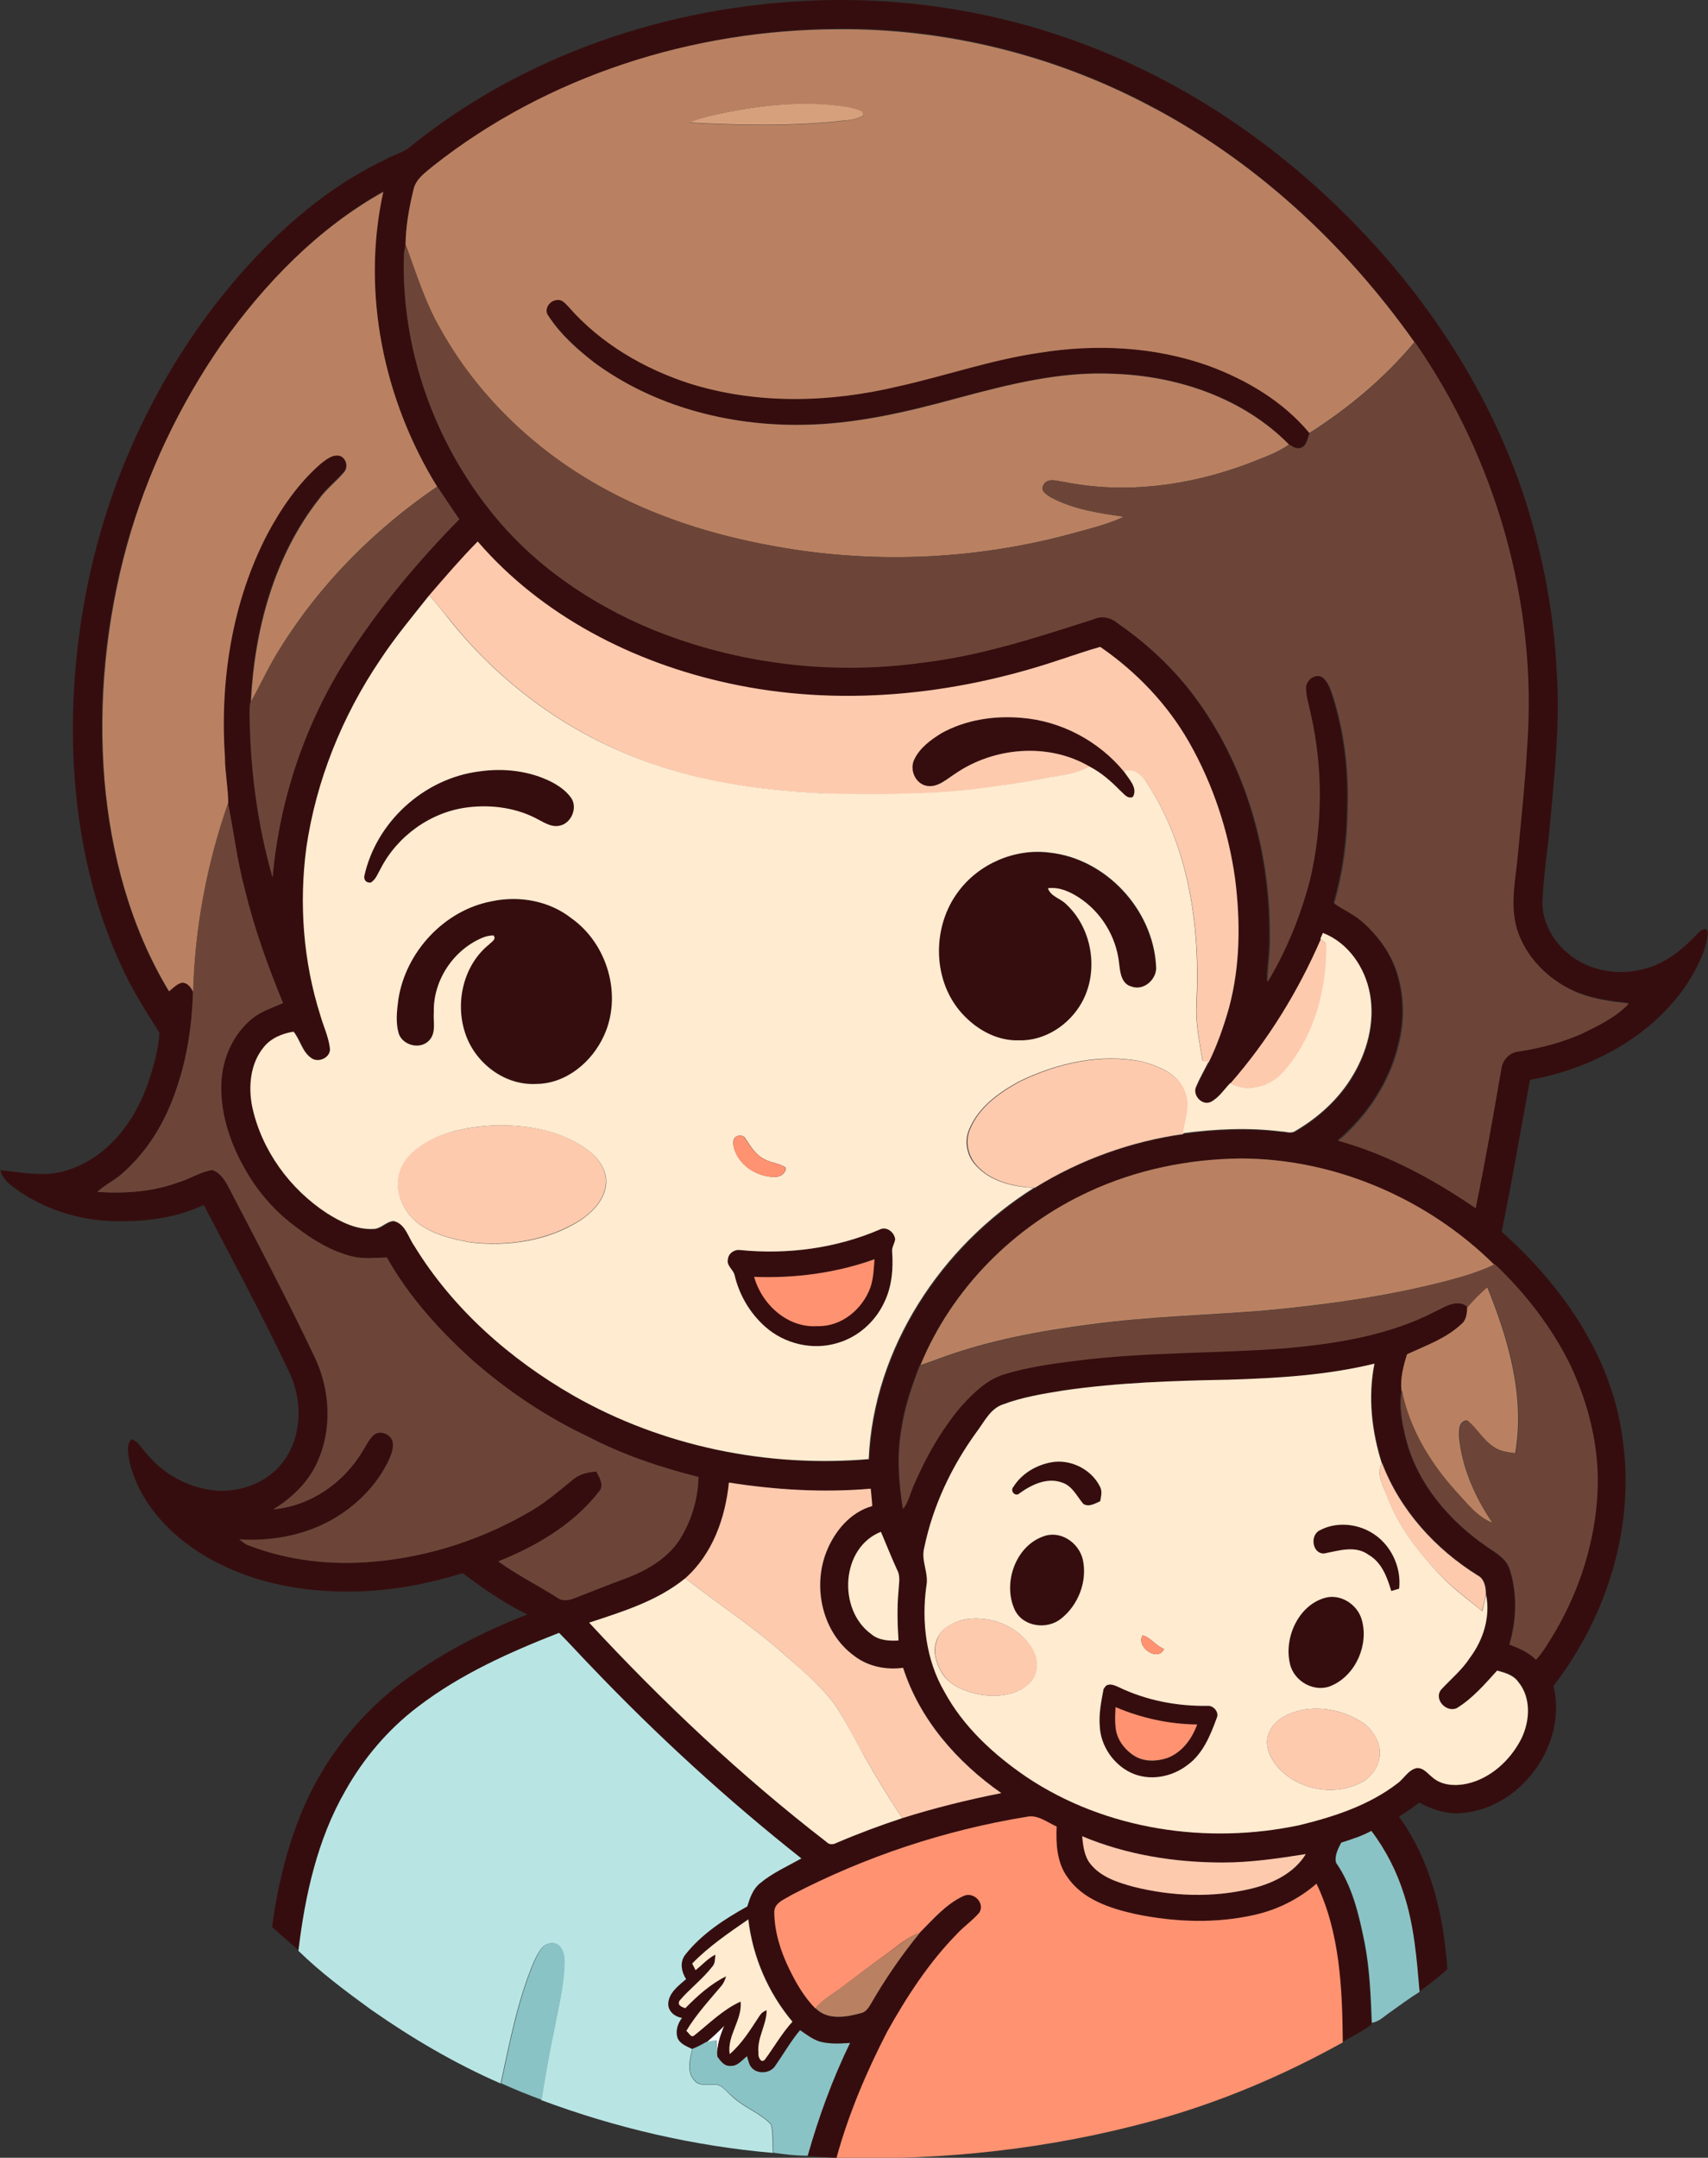 <?xml version="1.0" encoding="iso-8859-1"?>
<!-- Generator: Adobe Illustrator 19.2.0, SVG Export Plug-In . SVG Version: 6.00 Build 0)  -->
<svg version="1.1" id="Layer_1" xmlns="http://www.w3.org/2000/svg" xmlns:xlink="http://www.w3.org/1999/xlink" x="0px" y="0px"
	 viewBox="0 0 669.7 845.6" enable-background="new 0 0 669.7 845.6" xml:space="preserve">
<rect x="0" y="0" width="669.7" height="845.6" fill="#333333" stroke="none"/>
<path fill="#FEFEFE" d="M284.1,793.8c-1.6,3.9-3.1,8-2.7,12.3c-0.3-2.2-0.4-4.3-0.5-6.5c-1,0.2-2.8,0.5-3.8,0.7
	C279.5,798.3,281.8,796.1,284.1,793.8z"/>
<g>
	<g>
		<path fill="#360D0E" d="M160.6,57.7C205.2,21.5,262.3,2.3,319.4,0.2c43.4-1.7,87.1,7.2,126.3,25.9c35.2,16.6,66.6,40.7,92.8,69.4
			c26.7,29.3,48,64,60,101.9c6.7,21.5,10.9,43.8,11.9,66.3c1.3,19.3-0.8,38.6-2.5,57.8c-0.9,10.4-2.6,20.7-3.1,31.1
			c-0.4,8,3.7,15.7,9.7,20.8c8.5,7.4,21,9.3,31.6,5.9c7.7-2.3,14-7.6,19.5-13.4c0.9-1.2,3.8-3.2,4-0.3c-0.6,7.1-4.1,13.5-7.8,19.5
			c-13.8,21-37.6,33.7-61.9,38.1c-3.7,19.8-7,39.7-11.1,59.5c23.4,20.8,42.7,48.2,47.2,79.7c5.5,34.7-5.6,70.8-26.9,98.3
			c5.5,22.3-11.9,47-34.6,49.7c-6.3,0.9-12.6-1-18-4c-2.6,2-5.2,3.9-8,5.5c12.6,17.3,17.6,38.8,19,59.8c-3.5,3.2-7.2,6-11,8.8
			c-1.1-12.8-2.2-25.7-6.1-38c-2.8-8.9-7.1-17.4-12.8-24.9c-3.7,2.1-7.8,3.3-11.8,4.6c-1.3,2.3-2.7,5.2-2.1,7.8
			c6.5,9.3,9,20.5,11.2,31.4c2,10.3,2.4,20.8,2.8,31.3l0,0.8c-3.6,2.5-7.4,4.6-11.3,6.7c-0.3-20.9-1.2-42.8-10.3-62
			c-6.9,6-15.2,10.2-24.2,12.2c-15.4,3.5-31.5,2.9-46.8-0.3c-9.9-2.2-20.7-5.7-26.7-14.5c-4.1-5.7-4.5-13-4.2-19.8
			c-3.7-1.6-7.4-4.8-11.8-3.8c-32.1,5.3-63.3,15.7-92.1,30.6c-2.6,1.7-7,3.1-6.7,7c0.1,7.6,2.5,15.1,5.8,21.9
			c2.7,5.6,5.9,11.1,10.3,15.6c4.7,4.7,12,3.5,17.8,1.9c2.1-0.4,3.1-2.4,4.1-4c5.5-9.7,11.9-18.8,19-27.5
			c5.3-5.3,10.3-11.2,17.1-14.4c3.9-2.1,8.7,2.2,6.5,6.3c-2.6,3.1-6,5.4-8.8,8.4c-11.1,11.3-19.8,24.7-27.5,38.5
			c-8.2,15.7-15.2,32.2-19.8,49.3c-3.8-0.1-7.7-0.4-11.5-0.7c4.3-15.2,9.7-30,16.6-44.2c-3.9,0.3-8,0.6-11.8-0.5
			c-2.9-0.8-5.3-2.8-7.8-4.5c-3.6,4.3-6.4,9.2-9.5,13.8c-1.8,3-6.4,3.6-9,1.3c-1.4-1.2-1.7-3.2-2.2-4.9c-2,1.5-3.8,4.1-6.5,3.8
			c-2.4,0.3-3.9-1.9-5.1-3.6c-0.4-4.3,1.1-8.4,2.7-12.3c-2.3,2.2-4.6,4.4-7,6.5c-1.8,1-3.6,2-5.5,2.7c-2.2-1.1-4.9-2-5.8-4.5
			c-0.8-2.7,0.1-5.5,1.8-7.7c-2.7-0.4-5.3-2.4-5.4-5.3c0-4.4,3.9-7.3,7-9.9c-1.9-2.9-2.7-6.7-0.3-9.6c6.4-8.2,15.3-13.9,24.3-18.9
			c1-3.3,2.2-6.7,4.9-9c4.9-4.1,10.8-6.7,16.3-9.8c-29.2-23-56.7-48.2-82.4-75.2c-4.2-4.4-8.3-8.9-12.6-13.2
			c-19.5,7.5-38.8,16.2-55.4,29c-11.6,8.8-21.2,20-28.4,32.7c-11,19.1-15.8,41.1-18.4,62.7c-3.5-3-6.9-6-10.4-9.1
			c2-15.6,5.8-31.1,11.8-45.6c8.6-20.4,22.7-38.3,40.6-51.4c14.6-10.7,30.9-19,47.7-25.5c-9.1-4.4-17.4-10.2-25.4-16.2
			c-14.5,4.5-29.7,7.3-45,7.2c-19.6,0.1-39.7-4-56.6-14.3c-13.7-8.2-25.5-21.1-29.1-36.9c-0.3-2.7-1.4-6.3,0.9-8.5
			c2.5,0.8,3.7,3.3,5.4,5.1c6.9,8.7,17.4,14.4,28.5,15.1c10,0.5,20.6-3.9,26.3-12.4c6.9-10.2,6.7-24,1.3-34.7
			c-10.4-22-22-43.4-33.2-64.9c-10.1,4.8-21.3,6.4-32.3,6.4c-14.3,0.2-28.8-3.9-40.6-12.1c-2.8-2.1-6.1-4.2-6.8-7.9
			c8.8,0.9,17.9,2.9,26.5-0.1c14.8-4.7,25.3-17.9,30.6-32c2.5-7,4.8-14.3,5.2-21.8c-4-6.4-8.1-12.7-11.6-19.4
			c-14.1-27.3-20.8-58-22.1-88.5c-1.4-35.8,4.1-71.9,16.2-105.5c13.5-37,35-71.4,63.4-98.7c12.5-11.8,26.5-22.4,42.2-29.8
			C153.7,60.8,157.6,60.1,160.6,57.7z M169.9,65c-3.1,2.6-6.9,5.1-7.8,9.3c-1.7,7-3,14.2-3.1,21.5c-0.4,1.6-0.7,3.1-0.7,4.7
			c-0.9,35.9,11.7,71.9,34.1,100c16.4,20.6,38.8,35.9,63,45.9c33.4,13.6,70.3,18,106,13c23-2.7,45-10,67-17c3.3-1.5,6.8-0.7,9.5,1.6
			c10.3,7.1,19.7,15.6,27.6,25.4c21.7,27.2,32.3,62.4,32.1,97c0.2,6.1-0.9,12.1-1,18.2c7.5-12.5,13-26.2,16.7-40.2
			c5-21,5.1-43.2,0.4-64.3c-0.7-3.5-1.9-7-2-10.6c-0.2-2.9,3.2-5.9,6-4.6c2.7,1.6,3.6,4.8,4.6,7.6c4.5,14.1,6.3,29.1,5.8,43.9
			c-0.1,12.6-1.8,25.3-5.3,37.4c3.5,2.5,7.6,4.2,10.9,7.1c6.5,5.6,11.7,12.8,14.1,21.1c2.6,8.8,2.6,18.3,0.3,27.2
			c-3.4,14.7-12.2,27.9-23.7,37.6c19.4,5.4,37.3,15.1,53.8,26.4c3.8-18.4,7-36.8,10.2-55.3c0.6-3.3,3.3-5.9,6.7-6.1
			c8.5-1.3,16.8-3.5,24.6-6.9c6.6-3.2,13.5-6.4,18.6-11.9c-7.4-0.8-15-1.8-21.8-5c-10.1-4.6-18.6-13.3-22-23.9
			c-3.1-9.7-0.7-19.9,0.3-29.8c1.3-14,2.8-27.9,3.6-42c4.1-55.8-12.2-112.6-44-158.5c-27.3-38.6-63.1-71.6-105.3-93.4
			c-37.1-19.3-79-29.6-120.9-29.2C271.7,11.7,214.6,29.8,169.9,65z M86.8,135c-16.6,23.9-29.2,50.6-37.2,78.6
			c-8.3,29.9-11.4,61.2-8.8,92.1c2.5,28.9,10.2,57.8,25.3,82.7c1.6-1.3,3.1-3,5.2-3.4c2.2,0.1,3.4,2,4.3,3.7
			c-0.3,13.1-2.3,26.2-6.7,38.6c-4.2,12.4-11.2,24.1-21.2,32.7c-3,2.7-6.7,4.3-9.6,7.1c10.8,0.7,21.7,0,31.9-3.8
			c4.5-1.3,8.5-4.1,13.2-4.8c4.4,1.6,6.1,6.4,8.1,10.1c10.9,20.9,21.8,41.8,31.9,63c6.2,12.8,7.1,28.3,1.2,41.3
			c-3.5,8-10,14.2-17.3,18.6c14.6-1.3,27.8-10.5,35.1-23c1.3-2,2.3-4.3,4.1-6c2.5-2.2,6.9-0.6,7.6,2.6c0.5,2.5-0.6,5-1.6,7.3
			c-4.1,8.4-10.6,15.6-18.4,20.8c-11.7,7.9-26.1,10.9-40.1,10.1c1.1,0.9,2.2,1.8,3.5,2.3c15.6,6,32.5,7.9,49.1,6.4
			c22.1-1.9,43.8-9.1,62.8-20.5c5.5-3.4,10.4-7.6,15.4-11.7c2.5-2.2,5.9-2.9,9.1-3.1c1.4,2.4,3.3,5.6,0.9,8.1
			c-10,12.7-24.5,21.2-39.3,27.1c7.3,5.3,15.5,9.4,23.1,14.2c2,1.6,4.7,1.1,6.8,0.2c6.7-2.6,13.5-5.3,20.2-7.8
			c7.8-3,15.5-7.4,20.4-14.2c5-7.5,7.8-16.5,8-25.5c-14.9-3.7-29.5-8.6-43.1-15.7c-16.2-7.6-31.3-17.6-44.8-29.4
			c-13.3-11.9-25.5-25.3-34.3-40.9c-4.5,0-9.1,0.7-13.5-0.4c-8.2-2-15.5-6.5-22.2-11.6c-7.2-5.2-13.3-11.8-18-19.4
			c-6.9-11-11.8-23.8-11.2-37c0.4-9.6,4.6-19.2,12.2-25.3c3.5-2.9,7.9-4.2,12-6c-5.9-14.5-11.3-29.3-15-44.6
			c-3-11.1-4.4-22.6-6.6-33.8c0.1-6.1-1.2-12.2-1.3-18.3c-1.9-29.9,2.8-60.6,16.7-87.4c5.4-10.1,12.1-19.8,20.8-27.4
			c2.2-1.7,4.7-3.9,7.7-3.1c2.4,0.9,3.3,4.4,1.5,6.4c-3.1,3.6-6.9,6.5-9.7,10.4c-17.7,22.5-25.4,51.4-26.8,79.6
			c-0.5,1.4-0.3,2.9-0.4,4.4c0.2,21.7,3,43.5,9,64.4c2.7-30.8,12.9-61,29.7-86.9c12.5-19.3,27.4-37.1,43.5-53.5
			c-3-4.2-5.7-8.6-8.7-12.8c-21-34-29.8-76.3-21.1-115.5C124.6,89.5,103.7,111.1,86.8,135z M168.3,233.3
			c-6.5,8.2-13.3,16.3-19.1,25.1c-15,22.1-25.3,47.6-28.8,74.1c-2.8,21.9-1.2,44.5,5.5,65.6c1.1,4.2,3.1,8.1,3.7,12.5
			c0.8,3.8-4.4,6.4-7.3,4.2c-3.5-2.5-4.3-7.1-6.9-10.3c-4.5,0.6-9,2.5-11.8,6.2c-5.3,6.4-6.1,15.4-4.4,23.3
			c3.7,17,14.7,32.1,29.2,41.6c5.4,3.5,11.5,6.5,18.1,6.2c3.1,0.1,5.1-2.9,8.1-3.1c4.6,1.1,5.7,6.3,8.1,9.7
			c15.1,24.7,37.4,44.4,62.4,58.7c34.9,19.8,75.9,28.2,115.8,24.9c1.9-43.5,28.5-83.5,64.8-106.3c17.7-11,37.7-18.2,58.3-21.1l0-0.2
			c12.7-1.7,25.7-2.3,38.5-0.7c1.8,0,3.9,0.9,5.6-0.2c8.9-5.3,16.8-12.3,22.2-21.2c5.9-9.7,9.2-21.4,7-32.7
			c-1.9-10.2-8.5-20-18.4-23.7c-0.3,0.6-0.7,1.7-1,2.3c-8.8,20.5-20.7,39.7-35.4,56.5c-2.4,2.6-4.4,5.8-7.6,7.4
			c-3.4,1.7-7.5-2.6-5.8-6c1.4-3.3,3.2-6.4,4.8-9.6c3.4-6.8,5.9-14.1,8-21.5c4.5-16.4,4.5-33.6,2.4-50.4
			c-2.5-18.8-8.7-37.2-18.1-53.7c-8.5-14.9-20.7-27.6-34.8-37.3c-5.4,1.5-10.6,3.4-16,5.1c-41.5,14.1-86.9,18.7-130,9.1
			c-37.2-8.1-73-26.4-98.1-55.5C180.7,219,174.5,226.1,168.3,233.3z M427,467c-29.4,13.5-53.8,38-66.2,68l-0.3,0.1
			c-3.2,8.3-6.1,16.7-7.3,25.5c-1.7,10.2-0.9,20.5,0.7,30.7c2.1-2.7,2.8-6,4.1-9.1c4.8-11.2,10.9-21.9,18.8-31.3
			c4.7-5.1,9.9-10.3,16.7-12.4c9.1-2.8,18.6-4.2,28-5.3c27.2-3.6,54.7-2.9,82-4.9c20.3-1.8,41-5,59.2-14.5c3.9-1.9,8.6-5,12.6-1.7
			c-0.1,2.4-0.2,5.2-2.3,6.9c-6,5.6-13.9,8.5-21.3,11.8c-1.4,4.5-2.7,9.3-2.2,14.1c-1.3,6.5,0.2,13.2,1.8,19.5
			c4.6,17.4,17,31.7,31.5,41.7c3.4,2.4,7.6,4.6,9,8.8c3.1,9.5,2.7,20-0.1,29.6c3.7,1.4,7.5,3,10.4,5.9c3-3.2,5.1-7.1,7.4-10.8
			c9.9-16.7,15.8-35.7,16.7-55.1c0.8-17-3.3-34.1-10.6-49.4c-7.3-14.9-17.6-28.2-29.6-39.6l-0.3,0.1c-26.2-25.9-62.6-41.5-99.5-41.6
			C466,454.3,445.5,458.4,427,467z M481.4,540.7c-21.4,0.4-42.9,1.1-64.2,4.1c-8.1,1.3-16.3,2.6-23.9,5.5c-5,1.7-7.3,6.8-10.3,10.8
			c-9.8,13.5-17.1,28.9-20.5,45.3c-1.4,5.1,2,10,0.8,15.2c-1.9,14-0.2,28.8,7,41.1c7.4,13.9,19.4,24.8,32.3,33.6
			c31.1,20.9,71,26.6,107.3,18.8c13.4-3.3,26.9-7.7,38-16.2c2.7-1.8,4.3-5.3,7.7-6.1c2.6-0.2,4.2,2.1,6,3.5
			c3.7,3.4,9.1,3.6,13.8,2.6c9.2-2.2,16.8-9.1,21.1-17.4c3.5-7,4.1-16.3-1.2-22.6c-1.9-2.7-5.2-3.6-8.2-4.3
			c-4.8,5.3-9.6,10.9-15.8,14.7c-4.2,2-9.3-3.4-6.1-7.3c3.8-4.1,8.2-7.8,11.3-12.5c5.2-6.9,8-15.9,6.3-24.6c0-2.8-0.5-6.1-3.2-7.5
			c-16.6-10.4-30.5-25.6-37.5-44l-0.1,0.1c-4-12.6-5.5-26-2.9-39.1C520.1,539,500.7,540.1,481.4,540.7z M285.8,581
			c-1.4,13.9-6.4,28-17.1,37.5c-10.9,8.9-24.6,13-37.7,17.4c28.7,31.1,59.6,60.1,93.1,85.9c1,1.3,2.6,1.1,4,0.4
			c8.5-3.6,17.1-6.9,25.8-9.7c12.7-4.1,25.7-7.3,38.8-9.8c-17.2-12.1-32-28.8-38.5-49.1c-6.7,0.9-13.8-0.5-19.2-4.7
			c-12.4-9-16.4-26.7-10.9-40.7c3.1-8.1,9.3-15.6,18-18c-0.2-2.3-0.4-4.6-0.6-6.8C322.9,585,304.2,583.9,285.8,581z M341.5,640.3
			c3,2.5,7.1,2.8,10.8,2.6c-0.5-6.5-0.6-12.9,0-19.4c0.1-2.8,0.9-5.8-0.6-8.4c-2.2-4.9-4.2-9.9-6.3-14.8
			C329.8,606.6,328.4,630.7,341.5,640.3z M424.3,719.6c0.4,3.8,0.8,7.8,3.3,10.8c4.1,5.2,10.7,7.4,16.9,9
			c15.1,3.7,31.2,4.4,46.4,0.7c8.3-2,16.6-6,21.2-13.5c-10.8,1.7-21.7,3.4-32.6,3.3C460.6,729.9,441.7,726.8,424.3,719.6z
			 M271.4,769.5c0.3,0.6,1,1.8,1.4,2.4c2.6-2,4.8-4.7,7.8-6.1c-0.2,1.6,0,3.4-1.2,4.7c-3.8,4.9-8.9,8.7-12.9,13.4
			c-0.8,1.8,0.9,2.4,2.3,2.9c4.7-4.8,9.9-9.5,16-12.5c-0.4,1.3-0.9,2.7-1.8,3.7c-4.8,5.8-10,11.3-13.8,17.7c1,0.6,1.8,3.1,3.2,1.7
			c5.8-4.6,11.2-10.1,18.1-13.2c0.7,7.2-5.4,13.3-4.3,20.6c4.9-4.2,8.2-9.7,11.7-15c0.7-1.1,1.6-1.8,2.8-2.2
			c0,5.8-3.8,10.9-3.2,16.8c-0.3,1.4,1.1,4.4,2.6,2.4c3.6-4.8,6.6-10.1,10.7-14.7c-9.5-11.3-15.6-25.4-17.3-40.1
			C285.7,757.5,277.8,762.8,271.4,769.5z"/>
	</g>
	<path fill="#360D0E" d="M215.1,123.8c-2.1-2.5,0.3-6.1,3.2-6.3c1.9-0.4,3.2,1.3,4.5,2.5c12.6,14.5,29.8,24.5,47.9,30.3
		c26.4,8.2,54.9,7.4,81.6,1c18.4-4.1,36.3-10.4,55.1-13.1c22-3.5,45.1-2.5,66.3,5c15,5.5,29.4,13.9,39.7,26.4c-0.8,2-1,4.8-3.3,5.8
		c-1.8,0.7-3.4-0.4-4.8-1.3c-17.9-18.3-43.8-27-69-27.7c-20.7-1-40.9,4.2-60.8,9.5c-20,5.4-40.4,10.3-61.2,10.5
		c-28.7,0.5-58.2-7.2-81.5-24.5C226.3,136.7,219.8,130.9,215.1,123.8z"/>
	<path fill="#360D0E" d="M369.1,287.3c9.5-5.2,20.6-6.9,31.2-6c15.6,1.1,30.5,9.1,40.4,21.2c1.8,2.9,5.6,6.4,3.5,10
		c-2.2,1-3.6-1.4-5.1-2.6c-3.5-3.6-7.3-7-11.9-9.3c-16.2-9.7-37.7-7.8-53,2.8c-3.3,2-6.6,5.3-10.8,4.7c-4.6-0.7-7-6.4-5.1-10.4
		C360.6,292.9,364.9,289.8,369.1,287.3z"/>
	<path fill="#360D0E" d="M188,302.3c9.6-1.4,19.7-0.2,28.4,4.3c3,1.5,5.8,3.6,7.7,6.4c2.4,4-0.1,9.9-4.8,10.7c-2.9,0.6-5.5-1-8-2.3
		c-8.4-4.7-18.5-6.1-28-4.9c-14.4,1.7-27.6,11.1-34.1,24.1c-1.1,1.9-1.9,4.2-3.9,5.4c-1.7,0-2.5-0.8-2.5-2.4
		C147.5,322.2,166.4,305,188,302.3z"/>
	<path fill="#360D0E" d="M375.6,349.6c8-11,22.2-17.2,35.7-15.4c22.1,2.3,40.6,22.3,41.9,44.4c0.6,5.1-4.6,10-9.7,8.1
		c-4-1-4.3-5.7-4.8-9.1c-1.1-10.4-7-20.2-15.8-25.8c-3.6-2.3-7.7-4.3-12.1-3.6c1.1,3.1,4.7,3.8,6.9,6c10.5,9.5,13.3,26.5,6.3,38.9
		c-4.9,8.7-14.4,15-24.6,14.7c-9.2,0.2-17.7-4.9-23.4-11.8C365.5,383,365.7,362.9,375.6,349.6z"/>
	<path fill="#360D0E" d="M192.8,353.2c10.7-2.3,22.5-0.2,31.3,6.6c14.1,10,20,30.2,12.7,46c-4.6,10.3-14.8,18.9-26.5,18.9
		c-12.5,0.7-24.3-8.5-28-20.2c-3.9-12-0.5-26.5,9.5-34.5c0.8-0.9,3-2,1.7-3.5c-1.4,0-2.8,0.3-4.1,0.8c-11.5,4.7-19.5,16.8-19.3,29.2
		c-0.3,3.6,0.9,8-1.7,11c-3.2,3.8-10,2.3-11.9-2.1c-1.5-4.5-0.9-9.3-0.3-13.9C159.1,373,174.2,356.7,192.8,353.2z"/>
	<g>
		<path fill="#360D0E" d="M344.8,481.9c2.7-1.5,5.9,0.9,6.2,3.7c-0.2,1.7-1.4,3.2-1.2,4.9c0.5,6.8-0.1,13.9-3.2,20.1
			c-3.5,7.5-10.2,13.4-18.2,15.7c-9.7,3-20.9,0.3-28.4-6.4c-5.9-5.3-10.1-12.5-12-20.3c-0.6-2.2-3.2-3.6-2.6-6.1
			c0.2-2.4,2.7-4,5-3.6C308.8,491.7,327.7,489.2,344.8,481.9z M295.7,500.4c3.1,10.7,13.1,20.1,24.7,19.2
			c9.4,0.3,17.7-6.6,20.8-15.2c1.3-3.5,1.4-7.3,1.6-11C327.8,498.9,311.6,501,295.7,500.4z"/>
	</g>
	<path fill="#360D0E" d="M412,573.1c7.6-1.6,15.9,2.6,19.3,9.5c0.9,1.8,0.4,3.8,0.1,5.7c-2,0.9-4.4,2.4-6.6,1.1
		c-2.6-2.9-4.3-6.9-8.1-8.3c-5.8-2.3-12,0.6-16.8,4c-1.6,1.8-4.1-0.8-2.5-2.5C400.6,577.6,406.1,574.3,412,573.1z"/>
	<path fill="#360D0E" d="M517.5,599.7c6.1-3.2,13.9-2.7,19.9,0.7c7.7,4.3,12.2,13.5,11.2,22.2c-1,0.3-2.1,0.6-3.1,0.9
		c-1.7-5.4-3.8-11.2-8.9-14.2c-5.2-3.7-11.7-1.6-17.4-0.5C514.5,608.9,513.5,601.6,517.5,599.7z"/>
	<path fill="#360D0E" d="M408.8,602.2c6.8-2.8,14.3,2.3,15.8,9.1c1.8,8.4-1.7,17.7-8.5,23c-5.5,4.5-15,3.3-18.2-3.4
		C393.1,620.8,398,606.3,408.8,602.2z"/>
	<path fill="#360D0E" d="M519.8,626.1c6-1.5,12.4,2.8,14.1,8.5c2.9,9.8-2.2,21.7-11.6,25.9c-6.6,3.1-14.9-1.4-16.5-8.4
		C503.4,641.8,509.1,628.9,519.8,626.1z"/>
	<g>
		<path fill="#360D0E" d="M433.7,660.6c1.6-1,3.5-0.1,5.1,0.6c10.8,5.2,22.8,7.5,34.8,7.3c2.3-0.2,4.6,2.5,3.6,4.7
			c-2.5,6.8-5.4,14.1-11.5,18.5c-6.2,4.8-15,6.4-22.2,3c-7-3.3-11.9-10.6-12.2-18.3c-0.4-4.9,0.6-9.7,1.5-14.5
			C432.9,661.6,433.4,661,433.7,660.6z M437.4,669c-0.1,2.5-0.3,5-0.1,7.5c0.2,4.8,3.5,9.1,7.4,11.7c3.8,2.5,8.8,2.3,13,0.8
			c5.8-2.2,9.7-7.5,11.6-13.1C458.4,675.7,447.5,673.4,437.4,669z"/>
	</g>
</g>
<g>
	<g>
		<path fill="#B98162" d="M169.9,65c44.7-35.3,101.8-53.4,158.5-53.5c41.9-0.4,83.8,9.9,120.9,29.2c42.2,21.7,78,54.8,105.3,93.4
			c-11.7,14-25.8,25.8-41.2,35.6c-10.3-12.4-24.7-20.9-39.7-26.4c-21.2-7.5-44.2-8.6-66.3-5c-18.7,2.7-36.6,9-55.1,13.1
			c-26.7,6.4-55.2,7.2-81.6-1c-18.1-5.8-35.3-15.8-47.9-30.3c-1.2-1.2-2.5-2.9-4.5-2.5c-2.9,0.2-5.3,3.8-3.2,6.3
			c4.6,7.1,11.1,12.9,17.8,18.1c23.3,17.2,52.7,24.9,81.5,24.5c20.8-0.2,41.2-5,61.2-10.5c19.8-5.3,40.1-10.5,60.8-9.5
			c25.2,0.8,51.1,9.5,69,27.7c-5,3.6-11,5.4-16.6,7.7c-22.6,8.4-47.5,11.8-71.4,7c-2.7-0.3-6.9-2-8.4,1.4c-1.1,2.2,1.5,3.6,3,4.6
			c8.8,4.7,18.9,6.2,28.7,7.6c-7.1,3.3-14.8,5-22.3,7.1c-37.4,9.9-77,11.4-115.1,4.4c-23.9-4.3-47.4-11.7-68.6-23.7
			c-25.8-14.5-47.9-35.8-62.3-61.8c-5.9-10.3-9.3-21.6-13.4-32.6c0.1-7.3,1.4-14.4,3.1-21.5C163,70.1,166.8,67.6,169.9,65z
			 M286.3,43.7c-5.4,1.1-10.9,2.2-16,4.4c20,1.1,40.2,1.5,60.2-0.7c2.7-0.3,5.6-0.7,8-2c-0.1-0.4-0.2-1.2-0.3-1.5
			c-3-1.7-6.5-2-9.8-2.4C314.4,39.7,300.1,41.1,286.3,43.7z"/>
	</g>
	<path fill="#B98162" d="M86.8,135c16.9-23.8,37.8-45.5,63.5-59.8c-8.7,39.3,0.1,81.5,21.1,115.5c-24.5,16.7-45.9,38.1-61.5,63.3
		c-4.3,6.7-7.6,14.1-11.5,21.1c1.4-28.2,9.1-57.1,26.8-79.6c2.8-3.9,6.7-6.8,9.7-10.4c1.8-2,0.9-5.4-1.5-6.4c-3-0.8-5.5,1.4-7.7,3.1
		c-8.7,7.6-15.4,17.3-20.8,27.4c-13.9,26.7-18.7,57.5-16.7,87.4c0,6.1,1.3,12.2,1.3,18.3c-8.3,23.7-13.1,48.7-13.7,73.9
		c-0.9-1.8-2.1-3.6-4.3-3.7c-2.1,0.4-3.6,2.1-5.2,3.4c-15.1-25-22.8-53.8-25.3-82.7c-2.5-30.9,0.6-62.2,8.8-92.1
		C57.6,185.5,70.3,158.9,86.8,135z"/>
	<path fill="#B98162" d="M427,467c18.5-8.6,39-12.8,59.4-13c36.9,0,73.3,15.7,99.5,41.6c-6.1,2.9-12.6,4.8-19.1,6.5
		c-23.7,6.1-48.1,9.4-72.4,11.6c-22,1.7-44.1,2.3-66,5.2c-20.4,2.6-40.8,6.3-60.2,13.5c-2.4,0.9-4.9,1.8-7.3,2.6
		C373.2,505.1,397.6,480.5,427,467z"/>
	<path fill="#B98162" d="M575.3,512.1c2.4-2.8,5-5.4,7.8-7.8c8.3,20.5,14.9,42.9,11,65.2c-3.1-0.4-6.4-0.8-8.9-2.8
		c-4-2.7-6.3-7.1-10-10.1c-3.4,0.3-3.2,4.2-3.1,6.7c1.2,12.1,6.3,23.5,13.1,33.5c-6.2-2.4-10.2-7.9-14.6-12.6
		c-10.1-11.2-18.1-24.5-21.1-39.4c-0.5-4.8,0.8-9.6,2.2-14.1c7.4-3.4,15.3-6.2,21.3-11.8C575,517.3,575.2,514.6,575.3,512.1z"/>
	<path fill="#B98162" d="M348.3,765.3c4-2.8,7.7-6.3,12.4-7.9c-7,8.6-13.4,17.8-19,27.5c-1,1.6-2,3.6-4.1,4
		c-5.8,1.6-13.1,2.9-17.8-1.9c2.9-3.6,7.1-5.7,10.6-8.5C336.4,774.1,342.3,769.6,348.3,765.3z"/>
</g>
<g>
	<path fill="#D7A07C" d="M286.3,43.7c13.8-2.6,28-4,42.1-2.3c3.3,0.4,6.8,0.8,9.8,2.4c0.1,0.4,0.2,1.2,0.3,1.5c-2.5,1.4-5.3,1.8-8,2
		c-20,2.2-40.2,1.8-60.2,0.7C275.4,45.9,280.9,44.8,286.3,43.7z"/>
</g>
<g>
	<path fill="#6D4538" d="M158.4,100.6c0-1.6,0.3-3.2,0.7-4.7c4.1,11,7.5,22.4,13.4,32.6c14.3,25.9,36.5,47.3,62.3,61.8
		c21.2,12,44.7,19.4,68.6,23.7c38.1,7,77.7,5.5,115.1-4.4c7.5-2.1,15.2-3.8,22.3-7.1c-9.8-1.4-19.9-2.8-28.7-7.6
		c-1.5-1-4.1-2.4-3-4.6c1.5-3.4,5.7-1.7,8.4-1.4c23.8,4.8,48.7,1.4,71.4-7c5.6-2.3,11.6-4.1,16.6-7.7c1.4,0.9,3.1,2,4.8,1.3
		c2.3-1,2.4-3.8,3.3-5.8c15.4-9.8,29.4-21.6,41.2-35.6c31.8,45.8,48.1,102.7,44,158.5c-0.8,14-2.3,28-3.6,42
		c-0.9,9.9-3.3,20.1-0.3,29.8c3.4,10.6,12,19.3,22,23.9c6.8,3.2,14.4,4.2,21.8,5c-5.1,5.4-12,8.7-18.6,11.9
		c-7.8,3.4-16.2,5.6-24.6,6.9c-3.4,0.3-6,2.9-6.7,6.1c-3.2,18.5-6.4,36.9-10.2,55.3c-16.5-11.3-34.4-21-53.8-26.4
		c11.4-9.7,20.2-22.9,23.7-37.6c2.3-8.9,2.3-18.4-0.3-27.2c-2.4-8.3-7.7-15.5-14.1-21.1c-3.3-2.9-7.4-4.6-10.9-7.1
		c3.5-12.1,5.2-24.8,5.3-37.4c0.5-14.8-1.3-29.8-5.8-43.9c-1-2.8-1.9-6-4.6-7.6c-2.8-1.2-6.2,1.7-6,4.6c0.1,3.6,1.3,7,2,10.6
		c4.7,21.1,4.5,43.3-0.4,64.3c-3.7,14.1-9.2,27.8-16.7,40.2c0.1-6.1,1.2-12.1,1-18.2c0.2-34.6-10.4-69.8-32.1-97
		c-7.9-9.8-17.3-18.3-27.6-25.4c-2.7-2.3-6.3-3.1-9.5-1.6c-21.9,7-44,14.3-67,17c-35.6,5-72.6,0.6-106-13
		c-24.2-10-46.6-25.3-63-45.9C170,172.5,157.4,136.5,158.4,100.6z"/>
	<path fill="#6D4538" d="M109.9,254c15.7-25.2,37.1-46.6,61.5-63.3c3,4.2,5.7,8.6,8.7,12.8c-16.1,16.4-31,34.1-43.5,53.5
		c-16.8,26-27,56.1-29.7,86.9c-6-20.9-8.8-42.7-9-64.4c0-1.5-0.1-3,0.4-4.4C102.3,268.1,105.5,260.7,109.9,254z"/>
	<path fill="#6D4538" d="M75.7,388.6c0.7-25.1,5.4-50.2,13.7-73.9c2.3,11.2,3.6,22.7,6.6,33.8c3.7,15.3,9,30.1,15,44.6
		c-4.1,1.8-8.5,3.2-12,6c-7.6,6.1-11.8,15.7-12.2,25.3c-0.5,13.2,4.3,26,11.2,37c4.7,7.5,10.8,14.1,18,19.4
		c6.6,5.1,14,9.6,22.2,11.6c4.4,1.1,9,0.5,13.5,0.4c8.8,15.6,21,29,34.3,40.9c13.5,11.7,28.6,21.8,44.8,29.4
		c13.6,7.1,28.3,12,43.1,15.7c-0.2,9-3,18-8,25.5c-5,6.9-12.6,11.3-20.4,14.2c-6.8,2.5-13.5,5.2-20.2,7.8c-2.2,0.9-4.8,1.3-6.8-0.2
		c-7.6-4.9-15.8-8.9-23.1-14.2c14.8-5.9,29.3-14.4,39.3-27.1c2.4-2.5,0.5-5.7-0.9-8.1c-3.3,0.2-6.6,1-9.1,3.1
		c-5,4.1-9.9,8.3-15.4,11.7c-19,11.4-40.7,18.6-62.8,20.5c-16.6,1.5-33.5-0.4-49.1-6.4c-1.3-0.5-2.4-1.5-3.5-2.3
		c14,0.8,28.4-2.1,40.1-10.1c7.8-5.2,14.3-12.3,18.4-20.8c1-2.3,2.1-4.7,1.6-7.3c-0.7-3.2-5.1-4.9-7.6-2.6c-1.8,1.7-2.8,4-4.1,6
		c-7.3,12.5-20.5,21.7-35.1,23c7.3-4.5,13.8-10.7,17.3-18.6c5.9-13,5-28.5-1.2-41.3c-10.1-21.3-21-42.2-31.9-63
		c-2.1-3.8-3.8-8.5-8.1-10.1c-4.7,0.7-8.7,3.5-13.2,4.8c-10.2,3.8-21.2,4.5-31.9,3.8c2.9-2.8,6.7-4.4,9.6-7.1
		c10-8.6,17-20.3,21.2-32.7C73.4,414.8,75.3,401.7,75.7,388.6z"/>
	<path fill="#6D4538" d="M566.8,502.1c6.5-1.7,13-3.6,19.1-6.5l0.3-0.1c12,11.4,22.3,24.7,29.6,39.6c7.2,15.4,11.4,32.4,10.6,49.4
		c-0.9,19.4-6.9,38.4-16.7,55.1c-2.3,3.7-4.4,7.6-7.4,10.8c-2.9-2.9-6.7-4.5-10.4-5.9c2.8-9.6,3.2-20,0.1-29.6
		c-1.4-4.3-5.6-6.4-9-8.8c-14.5-10-27-24.4-31.5-41.7c-1.6-6.3-3-13-1.8-19.5c3,14.9,11,28.2,21.1,39.4c4.4,4.7,8.4,10.2,14.6,12.6
		c-6.8-10-12-21.4-13.1-33.5c-0.1-2.5-0.3-6.4,3.1-6.7c3.7,2.9,6,7.4,10,10.1c2.5,2,5.8,2.4,8.9,2.8c3.9-22.3-2.7-44.7-11-65.2
		c-2.8,2.4-5.4,5-7.8,7.8c-4-3.3-8.7-0.2-12.6,1.7c-18.3,9.5-39,12.7-59.2,14.5c-27.3,2.1-54.8,1.4-82,4.9c-9.4,1.2-18.9,2.5-28,5.3
		c-6.8,2.1-12,7.3-16.7,12.4c-7.9,9.3-14,20.1-18.8,31.3c-1.3,3-2,6.4-4.1,9.1c-1.6-10.1-2.4-20.5-0.7-30.7
		c1.3-8.8,4.1-17.2,7.3-25.5l0.3-0.1c2.5-0.8,4.9-1.7,7.3-2.6c19.4-7.2,39.8-10.9,60.2-13.5c21.9-2.9,44-3.5,66-5.2
		C518.8,511.6,543.1,508.2,566.8,502.1z"/>
</g>
<g>
	<path fill="#FDCAAE" d="M168.3,233.3c6.2-7.2,12.4-14.4,19-21.1c25.1,29.1,60.9,47.4,98.1,55.5c43.1,9.5,88.4,4.9,130-9.1
		c5.3-1.7,10.6-3.6,16-5.1c14.1,9.7,26.3,22.4,34.8,37.3c9.4,16.5,15.5,34.9,18.1,53.7c2.1,16.8,2,34-2.4,50.4
		c-2.1,7.4-4.6,14.6-8,21.5c-0.6-0.1-1.7-0.3-2.3-0.4c-1.2-7.4-2.8-14.9-2.4-22.4c1.5-29.5-2.6-60.6-18.9-85.8
		c-1.9-3.3-5.3-6.9-9.5-5.3c-9.9-12.1-24.8-20-40.4-21.2c-10.7-0.9-21.8,0.8-31.2,6c-4.2,2.6-8.5,5.7-10.7,10.3
		c-2,4,0.4,9.7,5.1,10.4c4.2,0.6,7.5-2.6,10.8-4.7c15.3-10.6,36.8-12.4,53-2.8c-5.1,2.7-10.9,3.2-16.5,4.4c-9.7,2-19.5,3.2-29.3,4.5
		c-18.6,2.3-37.3,1.8-56,1.7c-27.2-1.1-54.8-4.8-80-15.7c-27.1-11.3-51.1-29.7-69.3-52.6C173.7,239.6,171.1,236.4,168.3,233.3z"/>
	<path fill="#FDCAAE" d="M482.5,424.5c14.7-16.8,26.5-36,35.4-56.5c0.6,0.5,1.7,1.5,2.3,1.9c0.3,17.8-4.6,36.4-16.5,49.9
		C498.5,425.7,489.5,428.7,482.5,424.5z"/>
	<path fill="#FDCAAE" d="M399.8,423.9c14.8-7.2,31.7-11.1,48.1-7.8c6.7,1.8,14.4,5,17,12c2.2,5.3-0.1,10.8-0.9,16.1l0,0.2
		c-20.6,2.9-40.6,10.1-58.3,21.1c-8.1-0.5-16.9-2.4-22.6-8.6c-3.6-3.8-4.9-9.7-2.7-14.5C383.9,433.9,391.9,428.2,399.8,423.9z"/>
	<path fill="#FDCAAE" d="M194.7,441c12.1-0.1,25,1.8,35,9.1c4.3,3.1,8.2,7.8,7.9,13.4c-0.4,6.4-5.2,11.5-10.4,14.8
		c-12.6,7.9-28.2,10.2-42.9,8.5c-7.4-1.4-15.2-3.2-21.2-8.1c-5.6-4.7-8.8-12.7-6.4-19.9c2.2-6.3,8.1-10.4,13.9-13.1
		C178.3,442.6,186.6,441.3,194.7,441z"/>
	<path fill="#FDCAAE" d="M541.8,573.5l0.1-0.1c7,18.4,20.9,33.7,37.5,44c2.7,1.4,3.2,4.8,3.2,7.5c-0.4,2.1-1,4.3-1.5,6.4
		c-5.5-4.6-11.4-8.9-16.5-14.1c-8.4-8.9-16.2-18.8-20.6-30.4C542.6,582.6,539.4,578,541.8,573.5z"/>
	<path fill="#FDCAAE" d="M285.8,581c18.4,2.9,37.1,4,55.6,2.4c0.2,2.3,0.5,4.5,0.6,6.8c-8.6,2.4-14.8,9.9-18,18
		c-5.5,14-1.5,31.7,10.9,40.7c5.4,4.2,12.5,5.6,19.2,4.7c6.5,20.3,21.2,37,38.5,49.1c-13.1,2.6-26.1,5.8-38.8,9.8
		c-5.4-7.9-10.2-16.2-15-24.4c-3.9-6.8-7.3-13.9-11.7-20.4c-5.4-7.2-12.4-12.9-19.1-18.9c-12.3-11.1-26.3-20.1-39.3-30.3
		C279.4,609,284.4,594.9,285.8,581z"/>
	<path fill="#FDCAAE" d="M376.8,635c10.4-2.6,22.5,1.9,28.1,11.2c2.7,4.3,2.4,10.7-1.8,14c-5.3,4.4-12.7,5-19.2,3.8
		c-5.3-1.2-11-3.1-14.1-7.8c-2.6-3.9-4.3-9.1-2.3-13.7C368.8,638.4,372.8,636,376.8,635z"/>
	<path fill="#FDCAAE" d="M511.8,669.9c7.9-1.1,16.2,0.9,22.8,5.4c3.2,2.3,5.6,5.8,6.3,9.8c0.9,5.5-2.4,11.1-7.3,13.5
		c-11.1,5.8-26.3,2.5-33.8-7.6c-2.4-3.5-4.1-8.1-2.1-12.2C500,673.3,506.2,670.8,511.8,669.9z"/>
	<path fill="#FDCAAE" d="M424.3,719.6c17.4,7.3,36.3,10.3,55.1,10.3c11,0,21.8-1.6,32.6-3.3c-4.6,7.5-13,11.5-21.2,13.5
		c-15.2,3.7-31.3,3.1-46.4-0.7c-6.2-1.7-12.8-3.8-16.9-9C425.1,727.4,424.7,723.3,424.3,719.6z"/>
</g>
<g>
	<g>
		<path fill="#FFEBD0" d="M149.2,258.4c5.8-8.8,12.6-16.9,19.1-25.1c2.7,3,5.3,6.2,7.8,9.4c18.2,22.9,42.2,41.4,69.3,52.6
			c25.2,10.8,52.8,14.6,80,15.7c18.7,0.1,37.4,0.5,56-1.7c9.8-1.3,19.6-2.5,29.3-4.5c5.6-1.1,11.4-1.6,16.5-4.4
			c4.5,2.3,8.4,5.7,11.9,9.3c1.5,1.2,2.9,3.6,5.1,2.6c2.1-3.6-1.7-7.1-3.5-10c4.3-1.6,7.6,2,9.5,5.3c16.3,25.3,20.4,56.4,18.9,85.8
			c-0.4,7.6,1.2,15,2.4,22.4c0.6,0.1,1.7,0.3,2.3,0.4c-1.6,3.2-3.4,6.3-4.8,9.6c-1.6,3.4,2.4,7.7,5.8,6c3.2-1.7,5.2-4.9,7.6-7.4
			c7,4.2,16.1,1.2,21.1-4.7c11.9-13.6,16.8-32.1,16.5-49.9c-0.6-0.5-1.7-1.5-2.3-1.9c0.3-0.6,0.7-1.7,1-2.3
			c9.9,3.8,16.5,13.5,18.4,23.7c2.1,11.3-1.1,23.1-7,32.7c-5.4,8.9-13.3,16-22.2,21.2c-1.7,1.2-3.8,0.2-5.6,0.2
			c-12.8-1.6-25.8-1-38.5,0.7c0.8-5.3,3.1-10.9,0.9-16.1c-2.6-7.1-10.2-10.2-17-12c-16.3-3.3-33.3,0.6-48.1,7.8
			c-7.9,4.3-15.9,10-19.5,18.6c-2.2,4.8-1,10.7,2.7,14.5c5.7,6.2,14.5,8.2,22.6,8.6c-36.4,22.8-62.9,62.9-64.8,106.3
			c-39.9,3.4-80.9-5-115.8-24.9c-24.9-14.3-47.3-34-62.4-58.7c-2.4-3.4-3.5-8.7-8.1-9.7c-3,0.2-5,3.2-8.1,3.1
			c-6.6,0.3-12.7-2.8-18.1-6.2c-14.5-9.5-25.5-24.6-29.2-41.6c-1.6-7.9-0.8-16.9,4.4-23.3c2.8-3.6,7.3-5.5,11.8-6.2
			c2.6,3.2,3.3,7.8,6.9,10.3c2.9,2.2,8.1-0.3,7.3-4.2c-0.6-4.3-2.5-8.3-3.7-12.5c-6.7-21.1-8.4-43.7-5.5-65.6
			C123.9,306,134.2,280.5,149.2,258.4z M188,302.3c-21.7,2.7-40.6,19.8-45.2,41.2c0,1.6,0.8,2.4,2.5,2.4c2-1.1,2.8-3.5,3.9-5.4
			c6.6-12.9,19.7-22.3,34.1-24.1c9.5-1.2,19.6,0.2,28,4.9c2.5,1.3,5.1,2.9,8,2.3c4.6-0.8,7.2-6.8,4.8-10.7c-1.9-2.8-4.7-4.8-7.7-6.4
			C207.8,302.1,197.6,300.9,188,302.3z M375.6,349.6c-9.9,13.3-10.1,33.3,0.5,46.3c5.7,6.9,14.2,12.1,23.4,11.8
			c10.1,0.3,19.7-6,24.6-14.7c7-12.4,4.2-29.4-6.3-38.9c-2.2-2.1-5.8-2.8-6.9-6c4.4-0.6,8.5,1.3,12.1,3.6
			c8.8,5.7,14.7,15.4,15.8,25.8c0.4,3.4,0.8,8,4.8,9.1c5,1.9,10.3-3.1,9.7-8.1c-1.2-22.1-19.7-42.1-41.9-44.4
			C397.8,332.4,383.6,338.6,375.6,349.6z M192.8,353.2c-18.6,3.5-33.7,19.8-36.6,38.4c-0.6,4.6-1.2,9.4,0.3,13.9
			c1.9,4.4,8.6,5.9,11.9,2.1c2.7-3,1.4-7.3,1.7-11c-0.3-12.5,7.8-24.5,19.3-29.2c1.3-0.5,2.7-0.8,4.1-0.8c1.3,1.5-0.9,2.6-1.7,3.5
			c-10,8-13.4,22.5-9.5,34.5c3.7,11.8,15.4,20.9,28,20.2c11.7-0.1,21.8-8.6,26.5-18.9c7.3-15.8,1.4-36-12.7-46
			C215.4,353,203.6,350.9,192.8,353.2z M194.7,441c-8.2,0.3-16.5,1.6-24,4.8c-5.8,2.7-11.7,6.8-13.9,13.1
			c-2.4,7.2,0.8,15.2,6.4,19.9c6,4.9,13.8,6.7,21.2,8.1c14.6,1.7,30.3-0.5,42.9-8.5c5.1-3.3,10-8.4,10.4-14.8
			c0.3-5.6-3.6-10.3-7.9-13.4C219.7,442.9,206.9,440.9,194.7,441z M288.5,445.5c-1.4,1.1-1,3.1-0.6,4.7c2.1,6.8,9.4,11.3,16.4,11
			c1.9-0.1,3.9-1.5,3.8-3.6c-2.4-1.8-5.7-1.8-8.3-3.3c-3.4-1.6-5.3-4.8-7.3-7.8C291.8,444.9,289.9,444.6,288.5,445.5z M344.8,481.9
			c-17,7.3-36,9.8-54.4,8c-2.3-0.4-4.8,1.2-5,3.6c-0.6,2.5,2,3.9,2.6,6.1c1.8,7.8,6,15,12,20.3c7.6,6.8,18.7,9.4,28.4,6.4
			c8-2.3,14.7-8.3,18.2-15.7c3.1-6.2,3.7-13.3,3.2-20.1c-0.2-1.7,1-3.2,1.2-4.9C350.6,482.8,347.5,480.4,344.8,481.9z"/>
	</g>
	<g>
		<path fill="#FFEBD0" d="M481.4,540.7c19.3-0.6,38.7-1.7,57.5-6.3c-2.6,13-1.1,26.5,2.9,39.1c-2.4,4.5,0.8,9.1,2.3,13.4
			c4.4,11.6,12.2,21.4,20.6,30.4c5,5.2,10.9,9.5,16.5,14.1c0.5-2.1,1-4.3,1.5-6.4c1.7,8.7-1.1,17.6-6.3,24.6
			c-3.1,4.8-7.5,8.4-11.3,12.5c-3.1,3.8,2,9.2,6.1,7.3c6.2-3.8,11-9.4,15.8-14.7c3,0.8,6.3,1.7,8.2,4.3c5.3,6.3,4.7,15.6,1.2,22.6
			c-4.3,8.3-11.9,15.3-21.1,17.4c-4.6,1-10.1,0.8-13.8-2.6c-1.8-1.4-3.4-3.7-6-3.5c-3.4,0.7-5,4.2-7.7,6.1
			c-11.1,8.5-24.6,12.9-38,16.2c-36.3,7.8-76.2,2-107.3-18.8c-12.9-8.8-24.8-19.7-32.3-33.6c-7.1-12.3-8.9-27.2-7-41.1
			c1.1-5.2-2.2-10.1-0.8-15.2c3.4-16.4,10.7-31.8,20.5-45.3c3-3.9,5.3-9.1,10.3-10.8c7.7-2.9,15.9-4.2,23.9-5.5
			C438.5,541.8,460,541.1,481.4,540.7z M412,573.1c-5.8,1.1-11.4,4.4-14.6,9.5c-1.6,1.7,0.8,4.3,2.5,2.5c4.8-3.4,10.9-6.3,16.8-4
			c3.9,1.4,5.6,5.4,8.1,8.3c2.2,1.3,4.6-0.2,6.6-1.1c0.3-1.9,0.9-3.9-0.1-5.7C427.9,575.7,419.5,571.6,412,573.1z M517.5,599.7
			c-4,1.9-3,9.3,1.7,9.1c5.7-1.1,12.2-3.3,17.4,0.5c5.2,3,7.3,8.8,8.9,14.2c1-0.3,2.1-0.6,3.1-0.9c1-8.7-3.5-17.9-11.2-22.2
			C531.5,597,523.7,596.4,517.5,599.7z M408.8,602.2c-10.8,4-15.7,18.5-10.9,28.7c3.2,6.7,12.7,7.9,18.2,3.4
			c6.7-5.3,10.3-14.6,8.5-23C423.1,604.5,415.6,599.4,408.8,602.2z M519.8,626.1c-10.7,2.8-16.5,15.8-14,26c1.6,7,9.9,11.5,16.5,8.4
			c9.4-4.2,14.5-16.1,11.6-25.9C532.2,628.8,525.8,624.6,519.8,626.1z M376.8,635c-4,1.1-8,3.5-9.4,7.5c-2,4.5-0.3,9.7,2.3,13.7
			c3.2,4.7,8.9,6.6,14.1,7.8c6.5,1.2,14,0.6,19.2-3.8c4.2-3.3,4.5-9.7,1.8-14C399.3,636.9,387.2,632.4,376.8,635z M448,640.9
			c-2.7,4.6,6.1,10.6,8.4,5.3C453.2,645,451.1,641.6,448,640.9z M433.7,660.6c-0.3,0.3-0.8,1-1,1.3c-0.9,4.8-1.9,9.6-1.5,14.5
			c0.3,7.7,5.3,15,12.2,18.3c7.2,3.4,16,1.8,22.2-3c6.1-4.4,9-11.7,11.5-18.5c1-2.2-1.3-4.9-3.6-4.7c-11.9,0.2-24-2.1-34.8-7.3
			C437.1,660.5,435.3,659.6,433.7,660.6z M511.8,669.9c-5.5,0.9-11.8,3.4-14.1,8.9c-2,4.1-0.3,8.8,2.1,12.2
			c7.5,10.1,22.7,13.4,33.8,7.6c4.9-2.4,8.2-8.1,7.3-13.5c-0.7-3.9-3.1-7.5-6.3-9.8C528,670.8,519.7,668.8,511.8,669.9z"/>
	</g>
	<path fill="#FFEBD0" d="M341.5,640.3c-13.1-9.6-11.8-33.8,3.9-40c2.1,4.9,4.1,10,6.3,14.8c1.5,2.6,0.7,5.6,0.6,8.4
		c-0.6,6.5-0.4,12.9,0,19.4C348.6,643.1,344.5,642.9,341.5,640.3z"/>
	<path fill="#FFEBD0" d="M231,635.9c13.1-4.3,26.8-8.5,37.7-17.4c13,10.2,27,19.2,39.3,30.3c6.7,5.9,13.7,11.7,19.1,18.9
		c4.4,6.5,7.9,13.5,11.7,20.4c4.8,8.3,9.6,16.5,15,24.4c-8.8,2.9-17.4,6.1-25.8,9.7c-1.3,0.7-2.9,0.8-4-0.4
		C290.6,696,259.7,666.9,231,635.9z"/>
	<path fill="#FFEBD0" d="M271.4,769.5c6.5-6.7,14.3-12,22-17.3c1.7,14.7,7.8,28.8,17.3,40.1c-4.1,4.5-7.1,9.8-10.7,14.7
		c-1.5,2-2.9-1-2.6-2.4c-0.7-5.9,3.2-11,3.2-16.8c-1.2,0.4-2.1,1.1-2.8,2.2c-3.5,5.3-6.8,10.8-11.7,15c-1.1-7.3,5-13.4,4.3-20.6
		c-6.9,3.1-12.3,8.6-18.1,13.2c-1.4,1.3-2.2-1.1-3.2-1.7c3.9-6.5,9-12,13.8-17.7c0.9-1.1,1.4-2.4,1.8-3.7c-6.1,3-11.3,7.7-16,12.5
		c-1.4-0.5-3.2-1.1-2.3-2.9c4-4.7,9.1-8.5,12.9-13.4c1.2-1.3,1-3.1,1.2-4.7c-3,1.5-5.2,4.1-7.8,6.1
		C272.4,771.3,271.7,770.1,271.4,769.5z"/>
</g>
<g>
	<path fill="#FF9271" d="M288.5,445.5c1.3-0.9,3.2-0.6,3.9,1c2,3,4,6.2,7.3,7.8c2.6,1.5,5.9,1.5,8.3,3.3c0.2,2.1-1.9,3.5-3.8,3.6
		c-7,0.3-14.3-4.1-16.4-11C287.5,448.7,287.2,446.7,288.5,445.5z"/>
	<path fill="#FF9271" d="M295.7,500.4c16,0.6,32.1-1.5,47.2-6.9c-0.3,3.7-0.4,7.4-1.6,11c-3.1,8.6-11.4,15.5-20.8,15.2
		C308.8,520.5,298.7,511.2,295.7,500.4z"/>
	<path fill="#FF9271" d="M448,640.9c3.2,0.7,5.2,4.1,8.4,5.3C454.1,651.5,445.3,645.5,448,640.9z"/>
	<path fill="#FF9271" d="M437.4,669c10.1,4.3,21,6.7,32,6.8c-2,5.6-5.9,10.9-11.6,13.1c-4.2,1.4-9.1,1.6-13-0.8
		c-4-2.5-7.2-6.8-7.4-11.7C437.1,674,437.3,671.5,437.4,669z"/>
	<path fill="#FF9271" d="M310.4,742.6c28.8-15,60.1-25.4,92.1-30.6c4.3-1,8,2.1,11.8,3.8c-0.3,6.8,0.1,14.1,4.2,19.8
		c6,8.8,16.8,12.3,26.7,14.5c15.4,3.2,31.5,3.8,46.8,0.3c8.9-2,17.3-6.2,24.2-12.2c9.2,19.2,10.1,41,10.3,62l0,0.2
		c-23.4,13-48.2,23.5-74,30.6c-40.4,11.1-82.6,15.8-124.5,14.6c4.7-17.1,11.7-33.6,19.8-49.3c7.7-13.8,16.4-27.2,27.5-38.5
		c2.8-3,6.2-5.3,8.8-8.4c2.1-4-2.7-8.3-6.5-6.3c-6.8,3.2-11.8,9.1-17.1,14.4c-4.7,1.6-8.4,5-12.4,7.9c-6,4.3-11.9,8.8-17.8,13.2
		c-3.6,2.8-7.7,4.9-10.6,8.5c-4.4-4.5-7.6-10-10.3-15.6c-3.3-6.8-5.7-14.3-5.8-21.9C303.4,745.6,307.8,744.3,310.4,742.6z"/>
</g>
<g>
	<path fill="#B8E5E4" d="M163.8,668.9c16.7-12.8,36-21.4,55.4-29c4.3,4.3,8.3,8.8,12.6,13.2c25.7,26.9,53.2,52.1,82.4,75.2
		c-5.5,3.1-11.4,5.7-16.3,9.8c-2.7,2.2-3.9,5.7-4.9,9c-9,5-17.9,10.8-24.3,18.9c-2.3,2.9-1.5,6.8,0.3,9.6c-3,2.6-7,5.5-7,9.9
		c0.1,2.9,2.7,4.9,5.4,5.3c-1.7,2.2-2.6,5-1.8,7.7c0.9,2.5,3.6,3.4,5.8,4.5c-0.9,4-2.4,9.1,1,12.5c1.8,2,4.6,1.5,7,1.5
		c3.5-0.7,5.4,2.9,7.8,4.7c4.5,4.3,10.8,6.3,15.1,10.9c0.9,3.6,0.5,7.4,0.7,11.1c-31-2.7-61.6-9.8-90.8-20.7c1.5-9.2,3-18.3,5-27.4
		c1.7-8.9,4-17.8,4-27c0.1-3-1.3-7.3-5-7.1c-3.8,0.2-5.4,4.3-6.9,7.3c-6.4,15.2-9.5,31.6-13,47.7c-17.9-7.8-34.9-17.8-50.9-29
		c-9.9-7.2-19.7-14.5-28.4-23c2.6-21.7,7.4-43.6,18.4-62.7C142.6,689,152.2,677.7,163.8,668.9z"/>
</g>
<g>
	<path fill="#8AC3C5" d="M525.9,722.1c4-1.3,8-2.5,11.8-4.6c5.7,7.5,10,16,12.8,24.9c4,12.3,5,25.2,6.1,38l0,0.2
		c-3.9,2.4-7.6,5.2-11.3,7.8c-2.4,1.6-4.5,3.9-7.4,4.3c-0.4-10.5-0.8-21-2.8-31.3c-2.2-10.9-4.8-22.2-11.2-31.4
		C523.2,727.3,524.7,724.4,525.9,722.1z"/>
	<path fill="#8AC3C5" d="M209.5,768.7c1.5-3,3-7.1,6.9-7.3c3.7-0.2,5.1,4.1,5,7.1c0,9.1-2.4,18-4,27c-2,9.1-3.5,18.2-5,27.4
		c-5.4-2-10.7-4.1-15.9-6.5C200,800.3,203.1,783.9,209.5,768.7z"/>
	<path fill="#8AC3C5" d="M313.7,795.6c2.5,1.7,4.9,3.6,7.8,4.5c3.9,1,7.9,0.8,11.8,0.5c-6.9,14.2-12.3,29-16.6,44.2
		c-4.5,0-9.1-0.5-13.6-1.2c-0.1-3.7,0.3-7.5-0.7-11.1c-4.3-4.6-10.6-6.6-15.1-10.9c-2.5-1.8-4.4-5.4-7.8-4.7c-2.4,0-5.2,0.5-7-1.5
		c-3.4-3.3-1.8-8.4-1-12.5c1.9-0.7,3.7-1.7,5.5-2.7c0.9-0.2,2.8-0.5,3.8-0.7c0.1,2.1,0.2,4.3,0.5,6.5c1.2,1.7,2.7,3.8,5.1,3.6
		c2.8,0.2,4.6-2.3,6.5-3.8c0.5,1.7,0.8,3.7,2.2,4.9c2.6,2.3,7.2,1.7,9-1.3C307.3,804.8,310.1,799.9,313.7,795.6z"/>
</g>
</svg>
